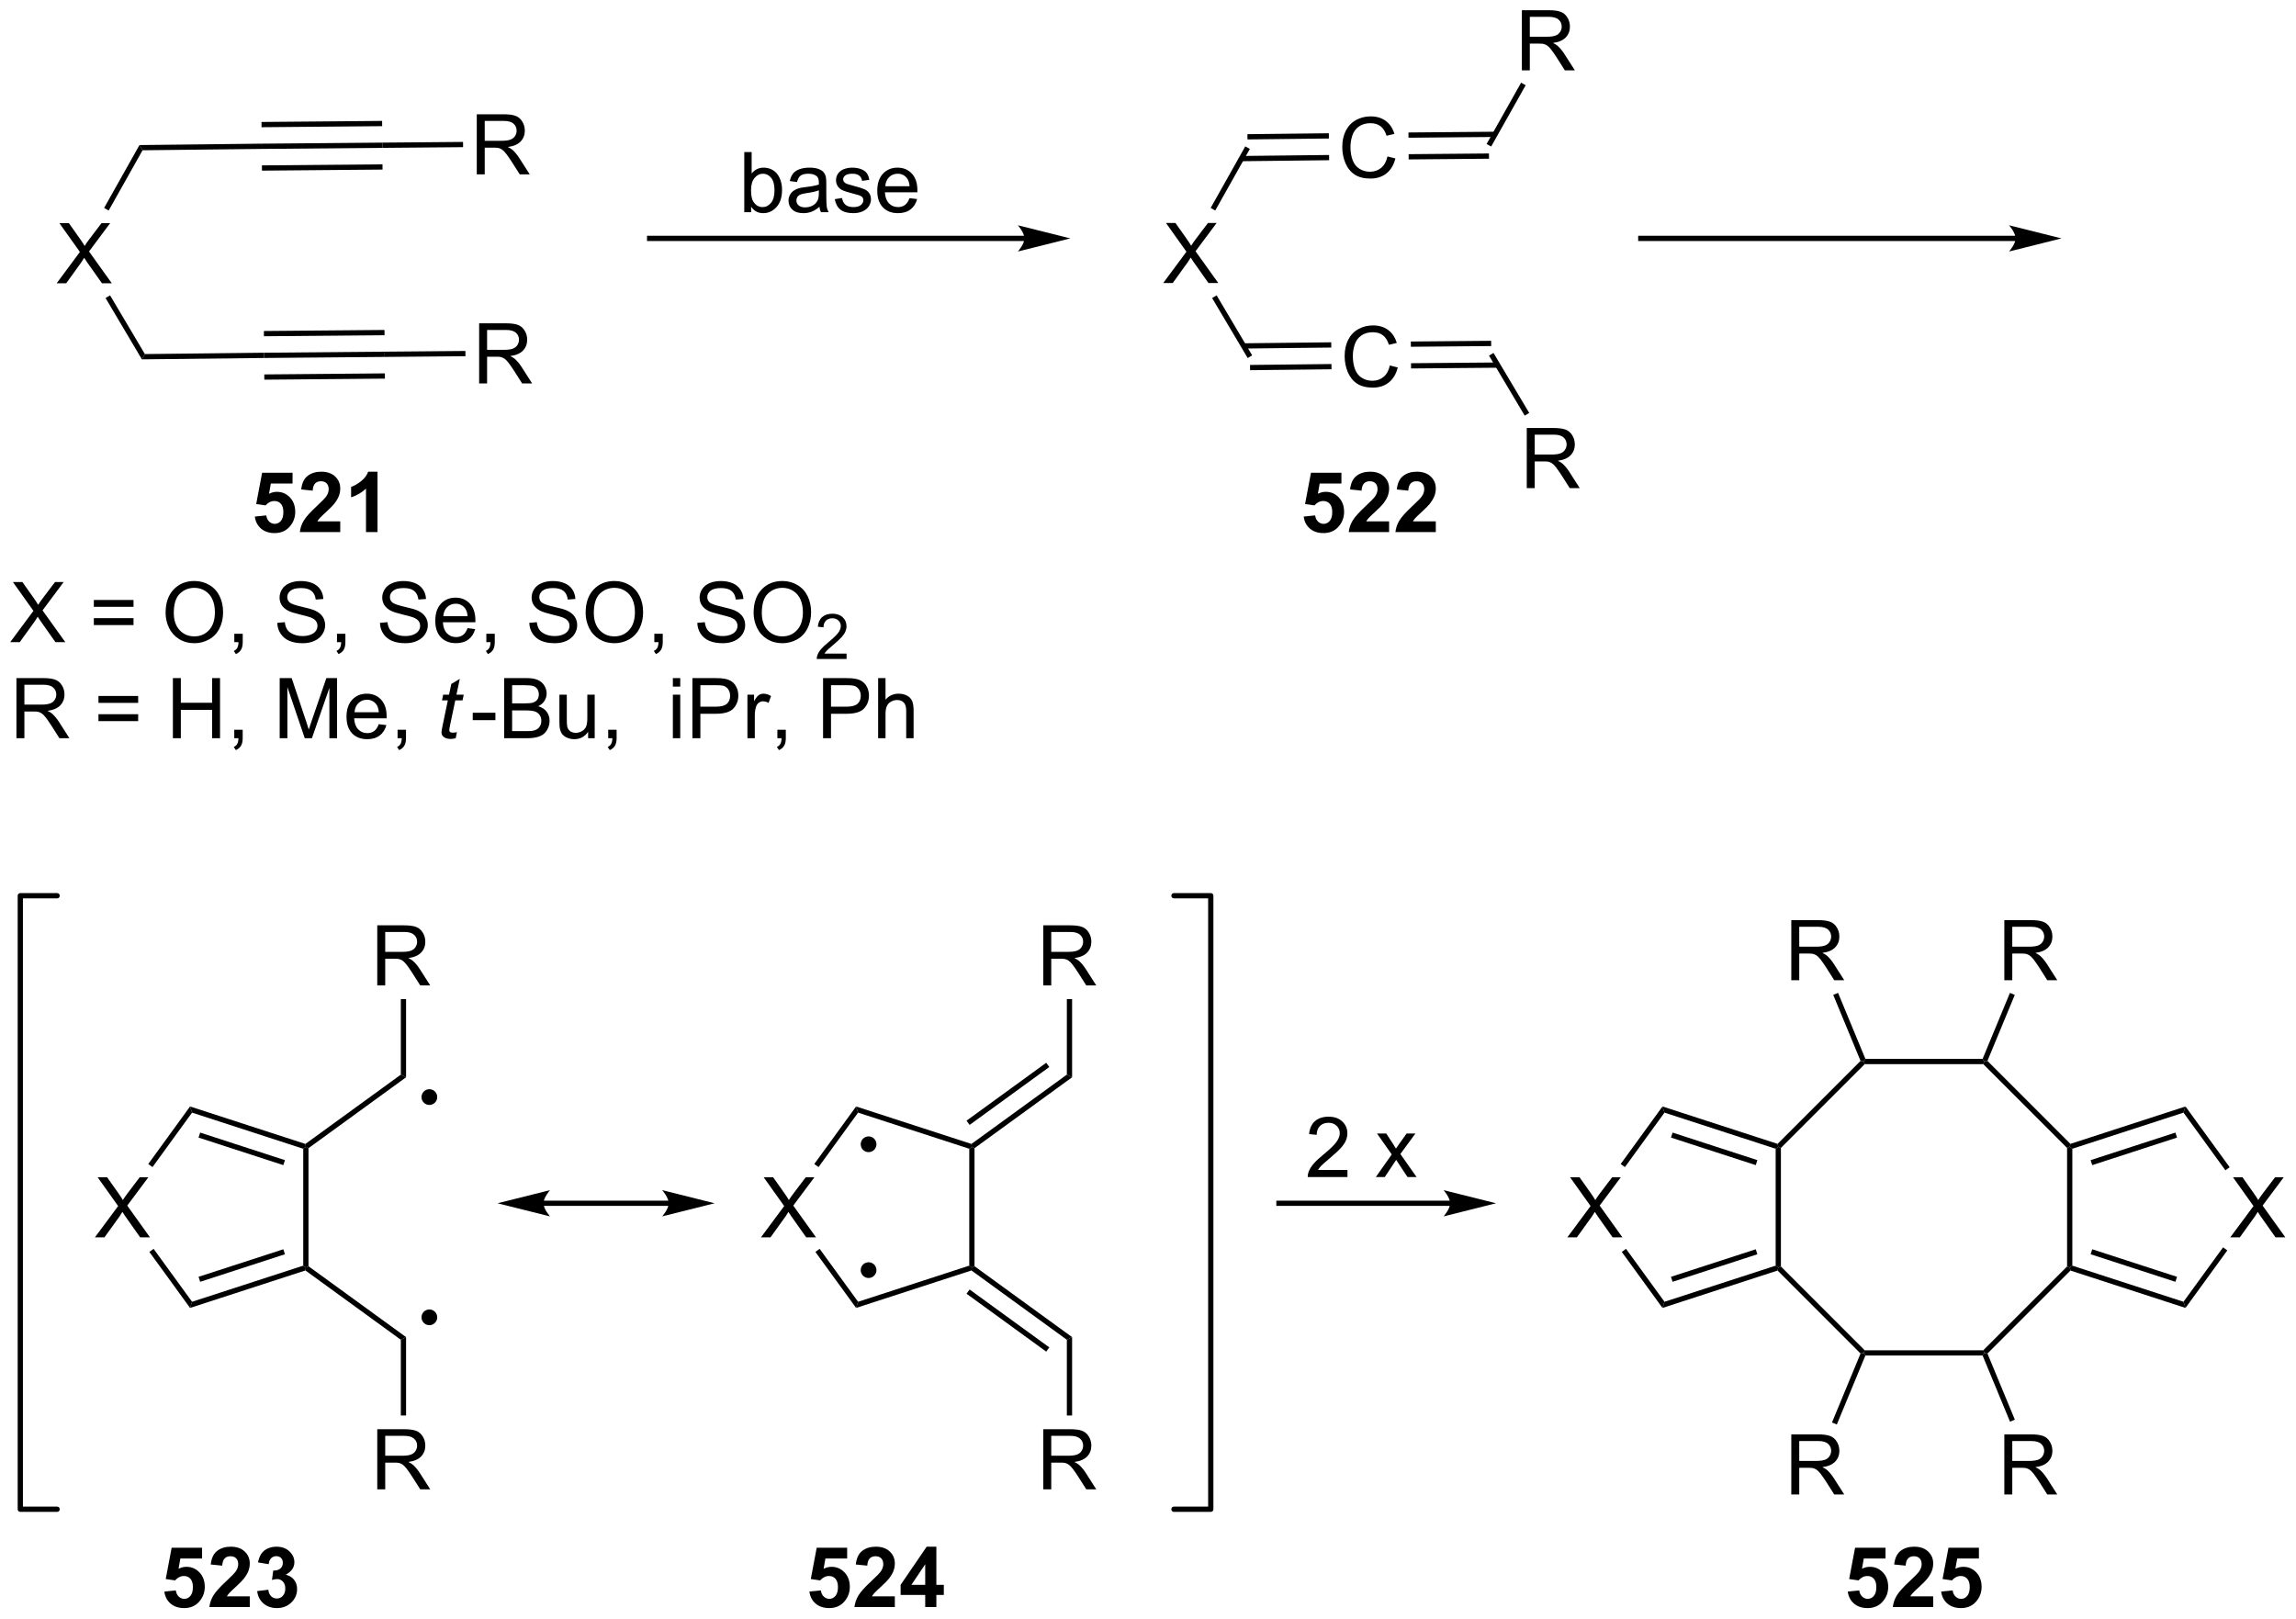 <?xml version="1.0" encoding="UTF-8"?>
<!DOCTYPE svg PUBLIC '-//W3C//DTD SVG 1.0//EN'
          'http://www.w3.org/TR/2001/REC-SVG-20010904/DTD/svg10.dtd'>
<svg stroke-dasharray="none" shape-rendering="auto" xmlns="http://www.w3.org/2000/svg" font-family="'Dialog'" text-rendering="auto" width="600" fill-opacity="1" color-interpolation="auto" color-rendering="auto" preserveAspectRatio="xMidYMid meet" font-size="12px" viewBox="0 0 600 423" fill="black" xmlns:xlink="http://www.w3.org/1999/xlink" stroke="black" image-rendering="auto" stroke-miterlimit="10" stroke-linecap="square" stroke-linejoin="miter" font-style="normal" stroke-width="1" height="423" stroke-dashoffset="0" font-weight="normal" stroke-opacity="1"
><!--Generated by the Batik Graphics2D SVG Generator--><defs id="genericDefs"
  /><g
  ><defs id="defs1"
    ><clipPath clipPathUnits="userSpaceOnUse" id="clipPath1"
      ><path d="M0.683 1.596 L225.636 1.596 L225.636 160.191 L0.683 160.191 L0.683 1.596 Z"
      /></clipPath
      ><clipPath clipPathUnits="userSpaceOnUse" id="clipPath2"
      ><path d="M-1.311 27.276 L-1.311 181.462 L217.387 181.462 L217.387 27.276 Z"
      /></clipPath
    ></defs
    ><g transform="scale(2.667,2.667) translate(-0.683,-1.596) matrix(1.029,0,0,1.029,2.031,-26.461)"
    ><path d="M4.086 54.243 L6.299 51.259 L4.346 48.517 L5.25 48.517 L6.289 49.986 Q6.612 50.441 6.75 50.689 Q6.94 50.376 7.203 50.035 L8.354 48.517 L9.18 48.517 L7.167 51.215 L9.336 54.243 L8.398 54.243 L6.956 52.199 Q6.836 52.025 6.706 51.816 Q6.516 52.129 6.432 52.246 L4.995 54.243 L4.086 54.243 Z" stroke="none" clip-path="url(#clipPath2)"
    /></g
    ><g transform="matrix(2.743,0,0,2.743,3.595,-74.817)"
    ><path d="M8.746 55.671 L9.176 55.416 L12.491 61.01 L12.208 61.514 Z" stroke="none" clip-path="url(#clipPath2)"
    /></g
    ><g transform="matrix(2.743,0,0,2.743,3.595,-74.817)"
    ><path d="M12.208 61.514 L12.491 61.01 L23.847 60.882 L23.851 61.382 Z" stroke="none" clip-path="url(#clipPath2)"
    /></g
    ><g transform="matrix(2.743,0,0,2.743,3.595,-74.817)"
    ><path d="M23.621 40.964 L23.625 41.464 L12.271 41.593 L11.976 41.096 Z" stroke="none" clip-path="url(#clipPath2)"
    /></g
    ><g transform="matrix(2.743,0,0,2.743,3.595,-74.817)"
    ><path d="M11.976 41.096 L12.271 41.593 L9.044 47.332 L8.608 47.087 Z" stroke="none" clip-path="url(#clipPath2)"
    /></g
    ><g transform="matrix(2.743,0,0,2.743,3.595,-74.817)"
    ><path d="M23.625 41.464 L23.621 40.964 L35.112 40.864 L35.116 41.364 ZM23.607 39.396 L35.098 39.296 L35.094 38.796 L23.603 38.896 ZM23.646 43.533 L35.134 43.433 L35.13 42.933 L23.641 43.033 Z" stroke="none" clip-path="url(#clipPath2)"
    /></g
    ><g transform="matrix(2.743,0,0,2.743,3.595,-74.817)"
    ><path d="M23.851 61.382 L23.847 60.882 L35.338 60.782 L35.342 61.282 ZM23.833 59.313 L35.324 59.213 L35.32 58.713 L23.829 58.813 ZM23.872 63.45 L35.36 63.35 L35.356 62.85 L23.867 62.95 Z" stroke="none" clip-path="url(#clipPath2)"
    /></g
    ><g transform="matrix(2.743,0,0,2.743,3.595,-74.817)"
    ><path d="M44.111 43.889 L44.111 38.163 L46.65 38.163 Q47.416 38.163 47.814 38.316 Q48.212 38.47 48.449 38.861 Q48.689 39.251 48.689 39.725 Q48.689 40.335 48.293 40.754 Q47.9 41.171 47.074 41.282 Q47.376 41.428 47.533 41.569 Q47.863 41.874 48.16 42.329 L49.158 43.889 L48.205 43.889 L47.447 42.697 Q47.113 42.181 46.897 41.907 Q46.684 41.634 46.514 41.525 Q46.345 41.415 46.168 41.374 Q46.041 41.345 45.746 41.345 L44.869 41.345 L44.869 43.889 L44.111 43.889 ZM44.869 40.689 L46.496 40.689 Q47.017 40.689 47.309 40.582 Q47.603 40.475 47.754 40.238 Q47.908 40.001 47.908 39.725 Q47.908 39.319 47.611 39.059 Q47.316 38.796 46.681 38.796 L44.869 38.796 L44.869 40.689 Z" stroke="none" clip-path="url(#clipPath2)"
    /></g
    ><g transform="matrix(2.743,0,0,2.743,3.595,-74.817)"
    ><path d="M35.116 41.364 L35.112 40.864 L42.803 40.797 L42.808 41.297 Z" stroke="none" clip-path="url(#clipPath2)"
    /></g
    ><g transform="matrix(2.743,0,0,2.743,3.595,-74.817)"
    ><path d="M44.337 63.807 L44.337 58.08 L46.876 58.08 Q47.641 58.08 48.04 58.234 Q48.438 58.387 48.675 58.778 Q48.915 59.169 48.915 59.642 Q48.915 60.252 48.519 60.671 Q48.126 61.088 47.3 61.2 Q47.602 61.346 47.759 61.486 Q48.089 61.791 48.386 62.247 L49.384 63.807 L48.431 63.807 L47.673 62.614 Q47.339 62.098 47.123 61.825 Q46.91 61.551 46.74 61.442 Q46.571 61.333 46.394 61.291 Q46.266 61.262 45.972 61.262 L45.094 61.262 L45.094 63.807 L44.337 63.807 ZM45.094 60.606 L46.722 60.606 Q47.243 60.606 47.535 60.499 Q47.829 60.392 47.98 60.156 Q48.134 59.919 48.134 59.642 Q48.134 59.236 47.837 58.976 Q47.542 58.713 46.907 58.713 L45.094 58.713 L45.094 60.606 Z" stroke="none" clip-path="url(#clipPath2)"
    /></g
    ><g transform="matrix(2.743,0,0,2.743,3.595,-74.817)"
    ><path d="M35.342 61.282 L35.338 60.782 L43.029 60.715 L43.034 61.215 Z" stroke="none" clip-path="url(#clipPath2)"
    /></g
    ><g transform="matrix(2.743,0,0,2.743,3.595,-74.817)"
    ><path d="M109.507 54.243 L111.72 51.259 L109.767 48.517 L110.671 48.517 L111.71 49.986 Q112.033 50.441 112.171 50.689 Q112.361 50.376 112.624 50.035 L113.775 48.517 L114.6 48.517 L112.587 51.215 L114.757 54.243 L113.819 54.243 L112.376 52.199 Q112.257 52.025 112.126 51.816 Q111.936 52.129 111.853 52.246 L110.415 54.243 L109.507 54.243 Z" stroke="none" clip-path="url(#clipPath2)"
    /></g
    ><g transform="matrix(2.743,0,0,2.743,3.595,-74.817)"
    ><path d="M131.097 62.099 L131.855 62.289 Q131.618 63.224 130.999 63.716 Q130.379 64.206 129.486 64.206 Q128.559 64.206 127.978 63.828 Q127.4 63.45 127.095 62.737 Q126.793 62.021 126.793 61.2 Q126.793 60.304 127.134 59.64 Q127.478 58.974 128.108 58.627 Q128.738 58.281 129.496 58.281 Q130.355 58.281 130.941 58.718 Q131.527 59.156 131.759 59.95 L131.012 60.125 Q130.814 59.5 130.434 59.216 Q130.056 58.929 129.48 58.929 Q128.821 58.929 128.376 59.247 Q127.933 59.562 127.754 60.096 Q127.574 60.63 127.574 61.195 Q127.574 61.927 127.788 62.471 Q128.001 63.015 128.449 63.286 Q128.9 63.554 129.423 63.554 Q130.059 63.554 130.499 63.187 Q130.941 62.82 131.097 62.099 Z" stroke="none" clip-path="url(#clipPath2)"
    /></g
    ><g transform="matrix(2.743,0,0,2.743,3.595,-74.817)"
    ><path d="M130.872 42.181 L131.63 42.371 Q131.393 43.306 130.773 43.799 Q130.153 44.288 129.26 44.288 Q128.333 44.288 127.752 43.911 Q127.174 43.533 126.869 42.819 Q126.567 42.103 126.567 41.283 Q126.567 40.387 126.908 39.723 Q127.252 39.056 127.882 38.71 Q128.512 38.364 129.27 38.364 Q130.13 38.364 130.715 38.801 Q131.301 39.239 131.533 40.033 L130.786 40.207 Q130.588 39.582 130.208 39.299 Q129.83 39.012 129.255 39.012 Q128.596 39.012 128.15 39.33 Q127.708 39.645 127.528 40.179 Q127.348 40.713 127.348 41.278 Q127.348 42.01 127.562 42.554 Q127.775 43.098 128.223 43.369 Q128.674 43.637 129.197 43.637 Q129.833 43.637 130.273 43.27 Q130.715 42.903 130.872 42.181 Z" stroke="none" clip-path="url(#clipPath2)"
    /></g
    ><g transform="matrix(2.743,0,0,2.743,3.595,-74.817)"
    ><path d="M114.166 55.671 L114.597 55.416 L117.985 61.134 L117.555 61.389 Z" stroke="none" clip-path="url(#clipPath2)"
    /></g
    ><g transform="matrix(2.743,0,0,2.743,3.595,-74.817)"
    ><path d="M117.785 62.547 L125.542 62.459 L125.536 61.959 L117.779 62.047 ZM117.164 60.484 L125.518 60.389 L125.513 59.889 L117.158 59.984 Z" stroke="none" clip-path="url(#clipPath2)"
    /></g
    ><g transform="matrix(2.743,0,0,2.743,3.595,-74.817)"
    ><path d="M125.287 39.972 L117.53 40.06 L117.535 40.56 L125.293 40.472 ZM125.31 42.042 L116.956 42.136 L116.961 42.636 L125.316 42.541 Z" stroke="none" clip-path="url(#clipPath2)"
    /></g
    ><g transform="matrix(2.743,0,0,2.743,3.595,-74.817)"
    ><path d="M117.326 41.222 L117.762 41.467 L114.465 47.332 L114.029 47.087 Z" stroke="none" clip-path="url(#clipPath2)"
    /></g
    ><g transform="matrix(2.743,0,0,2.743,3.595,-74.817)"
    ><path d="M132.894 42.465 L140.546 42.398 L140.542 41.898 L132.89 41.965 ZM132.876 40.397 L141.122 40.325 L141.118 39.825 L132.872 39.897 Z" stroke="none" clip-path="url(#clipPath2)"
    /></g
    ><g transform="matrix(2.743,0,0,2.743,3.595,-74.817)"
    ><path d="M133.12 62.382 L141.375 62.31 L141.371 61.81 L133.116 61.882 ZM133.102 60.314 L140.754 60.247 L140.75 59.747 L133.098 59.814 Z" stroke="none" clip-path="url(#clipPath2)"
    /></g
    ><g transform="matrix(2.743,0,0,2.743,3.595,-74.817)"
    ><path d="M96.286 49.739 L60.579 49.739 L60.329 49.739 L60.329 50.239 L60.579 50.239 L96.286 50.239 L96.536 50.239 L96.536 49.739 L96.286 49.739 ZM100.661 49.989 L95.661 48.739 C95.661 48.739 96.286 49.442 96.286 49.989 C96.286 50.536 95.661 51.239 95.661 51.239 Z" stroke="none" clip-path="url(#clipPath2)"
    /></g
    ><g transform="matrix(2.743,0,0,2.743,3.595,-74.817)"
    ><path d="M70.25 47.491 L69.596 47.491 L69.596 41.764 L70.299 41.764 L70.299 43.806 Q70.745 43.249 71.437 43.249 Q71.82 43.249 72.161 43.402 Q72.502 43.556 72.724 43.837 Q72.945 44.116 73.07 44.512 Q73.195 44.905 73.195 45.353 Q73.195 46.421 72.666 47.004 Q72.141 47.585 71.401 47.585 Q70.666 47.585 70.25 46.97 L70.25 47.491 ZM70.242 45.384 Q70.242 46.132 70.445 46.462 Q70.776 47.007 71.344 47.007 Q71.805 47.007 72.141 46.605 Q72.476 46.204 72.476 45.413 Q72.476 44.6 72.153 44.215 Q71.831 43.827 71.375 43.827 Q70.914 43.827 70.578 44.228 Q70.242 44.626 70.242 45.384 ZM76.756 46.978 Q76.366 47.311 76.004 47.449 Q75.644 47.585 75.23 47.585 Q74.546 47.585 74.178 47.251 Q73.811 46.915 73.811 46.397 Q73.811 46.093 73.949 45.84 Q74.09 45.587 74.314 45.436 Q74.538 45.283 74.819 45.204 Q75.027 45.15 75.444 45.1 Q76.296 44.999 76.699 44.858 Q76.702 44.712 76.702 44.673 Q76.702 44.243 76.504 44.069 Q76.233 43.829 75.702 43.829 Q75.207 43.829 74.97 44.004 Q74.733 44.178 74.621 44.618 L73.933 44.525 Q74.027 44.085 74.241 43.814 Q74.457 43.54 74.863 43.395 Q75.269 43.249 75.803 43.249 Q76.335 43.249 76.665 43.374 Q76.999 43.499 77.155 43.689 Q77.311 43.876 77.374 44.165 Q77.41 44.345 77.41 44.814 L77.41 45.751 Q77.41 46.733 77.454 46.993 Q77.499 47.251 77.631 47.491 L76.897 47.491 Q76.788 47.272 76.756 46.978 ZM76.699 45.408 Q76.316 45.564 75.551 45.673 Q75.116 45.736 74.936 45.814 Q74.756 45.892 74.657 46.043 Q74.561 46.194 74.561 46.376 Q74.561 46.658 74.775 46.845 Q74.988 47.033 75.397 47.033 Q75.803 47.033 76.118 46.855 Q76.436 46.678 76.585 46.368 Q76.699 46.132 76.699 45.665 L76.699 45.408 ZM78.219 46.251 L78.914 46.142 Q78.971 46.561 79.24 46.785 Q79.508 47.007 79.987 47.007 Q80.471 47.007 80.706 46.809 Q80.94 46.611 80.94 46.345 Q80.94 46.108 80.734 45.97 Q80.588 45.876 80.016 45.733 Q79.242 45.538 78.943 45.395 Q78.643 45.251 78.49 45.001 Q78.336 44.749 78.336 44.444 Q78.336 44.165 78.461 43.931 Q78.588 43.694 78.807 43.538 Q78.971 43.415 79.255 43.332 Q79.539 43.249 79.862 43.249 Q80.351 43.249 80.719 43.389 Q81.088 43.53 81.263 43.77 Q81.44 44.009 81.508 44.413 L80.82 44.507 Q80.773 44.186 80.547 44.007 Q80.323 43.827 79.914 43.827 Q79.43 43.827 79.221 43.988 Q79.016 44.147 79.016 44.361 Q79.016 44.499 79.101 44.608 Q79.187 44.72 79.37 44.796 Q79.476 44.835 79.992 44.975 Q80.737 45.173 81.031 45.301 Q81.328 45.428 81.495 45.671 Q81.664 45.913 81.664 46.272 Q81.664 46.624 81.458 46.934 Q81.252 47.243 80.865 47.415 Q80.479 47.585 79.992 47.585 Q79.182 47.585 78.758 47.249 Q78.336 46.913 78.219 46.251 ZM85.338 46.155 L86.065 46.243 Q85.893 46.882 85.427 47.233 Q84.963 47.585 84.242 47.585 Q83.331 47.585 82.797 47.025 Q82.266 46.462 82.266 45.452 Q82.266 44.405 82.805 43.827 Q83.344 43.249 84.203 43.249 Q85.034 43.249 85.56 43.816 Q86.088 44.382 86.088 45.408 Q86.088 45.47 86.086 45.595 L82.992 45.595 Q83.031 46.28 83.377 46.645 Q83.726 47.007 84.245 47.007 Q84.633 47.007 84.906 46.803 Q85.18 46.6 85.338 46.155 ZM83.031 45.017 L85.346 45.017 Q85.299 44.493 85.081 44.233 Q84.745 43.827 84.211 43.827 Q83.726 43.827 83.396 44.152 Q83.065 44.475 83.031 45.017 Z" stroke="none" clip-path="url(#clipPath2)"
    /></g
    ><g transform="matrix(2.743,0,0,2.743,3.595,-74.817)"
    ><path d="M143.677 33.975 L143.677 28.248 L146.216 28.248 Q146.981 28.248 147.38 28.402 Q147.778 28.556 148.015 28.947 Q148.255 29.337 148.255 29.811 Q148.255 30.42 147.859 30.84 Q147.466 31.256 146.64 31.368 Q146.942 31.514 147.098 31.655 Q147.429 31.959 147.726 32.415 L148.723 33.975 L147.77 33.975 L147.012 32.782 Q146.679 32.267 146.463 31.993 Q146.249 31.72 146.08 31.61 Q145.911 31.501 145.734 31.459 Q145.606 31.431 145.312 31.431 L144.434 31.431 L144.434 33.975 L143.677 33.975 ZM144.434 30.775 L146.062 30.775 Q146.583 30.775 146.874 30.668 Q147.169 30.561 147.32 30.324 Q147.473 30.087 147.473 29.811 Q147.473 29.405 147.177 29.144 Q146.882 28.881 146.247 28.881 L144.434 28.881 L144.434 30.775 Z" stroke="none" clip-path="url(#clipPath2)"
    /></g
    ><g transform="matrix(2.743,0,0,2.743,3.595,-74.817)"
    ><path d="M140.753 41.237 L140.317 40.992 L143.604 35.153 L144.039 35.398 Z" stroke="none" clip-path="url(#clipPath2)"
    /></g
    ><g transform="matrix(2.743,0,0,2.743,3.595,-74.817)"
    ><path d="M144.143 73.782 L144.143 68.055 L146.682 68.055 Q147.447 68.055 147.846 68.209 Q148.244 68.362 148.481 68.753 Q148.721 69.144 148.721 69.618 Q148.721 70.227 148.325 70.646 Q147.932 71.063 147.106 71.175 Q147.408 71.321 147.565 71.461 Q147.895 71.766 148.192 72.222 L149.19 73.782 L148.236 73.782 L147.478 72.589 Q147.145 72.073 146.929 71.8 Q146.715 71.526 146.546 71.417 Q146.377 71.308 146.2 71.266 Q146.072 71.237 145.778 71.237 L144.9 71.237 L144.9 73.782 L144.143 73.782 ZM144.9 70.581 L146.528 70.581 Q147.049 70.581 147.34 70.474 Q147.635 70.368 147.786 70.131 Q147.94 69.894 147.94 69.618 Q147.94 69.211 147.643 68.951 Q147.348 68.688 146.713 68.688 L144.9 68.688 L144.9 70.581 Z" stroke="none" clip-path="url(#clipPath2)"
    /></g
    ><g transform="matrix(2.743,0,0,2.743,3.595,-74.817)"
    ><path d="M140.546 61.159 L140.976 60.904 L144.377 66.619 L143.947 66.875 Z" stroke="none" clip-path="url(#clipPath2)"
    /></g
    ><g transform="matrix(2.743,0,0,2.743,3.595,-74.817)"
    ><path d="M22.965 76.494 L24.058 76.382 Q24.105 76.752 24.334 76.971 Q24.566 77.187 24.866 77.187 Q25.209 77.187 25.446 76.908 Q25.686 76.627 25.686 76.064 Q25.686 75.538 25.449 75.275 Q25.215 75.01 24.834 75.01 Q24.363 75.01 23.988 75.429 L23.097 75.299 L23.66 72.32 L26.561 72.32 L26.561 73.346 L24.491 73.346 L24.319 74.32 Q24.686 74.135 25.069 74.135 Q25.8 74.135 26.308 74.666 Q26.816 75.197 26.816 76.046 Q26.816 76.752 26.405 77.306 Q25.847 78.067 24.855 78.067 Q24.061 78.067 23.561 77.64 Q23.061 77.213 22.965 76.494 ZM31.104 76.947 L31.104 77.968 L27.257 77.968 Q27.32 77.39 27.632 76.872 Q27.945 76.353 28.867 75.499 Q29.609 74.806 29.776 74.562 Q30.002 74.221 30.002 73.89 Q30.002 73.523 29.804 73.325 Q29.609 73.127 29.26 73.127 Q28.916 73.127 28.713 73.335 Q28.51 73.541 28.479 74.023 L27.385 73.913 Q27.484 73.007 28 72.614 Q28.515 72.218 29.289 72.218 Q30.135 72.218 30.619 72.676 Q31.104 73.132 31.104 73.812 Q31.104 74.197 30.966 74.549 Q30.828 74.898 30.526 75.28 Q30.328 75.533 29.807 76.01 Q29.289 76.486 29.148 76.642 Q29.01 76.799 28.924 76.947 L31.104 76.947 ZM34.655 77.968 L33.558 77.968 L33.558 73.83 Q32.957 74.392 32.139 74.663 L32.139 73.666 Q32.569 73.525 33.071 73.135 Q33.577 72.741 33.764 72.218 L34.655 72.218 L34.655 77.968 Z" stroke="none" clip-path="url(#clipPath2)"
    /></g
    ><g transform="matrix(2.743,0,0,2.743,3.595,-74.817)"
    ><path d="M-0.339 88.46 L1.875 85.476 L-0.078 82.733 L0.826 82.733 L1.865 84.202 Q2.188 84.658 2.325 84.905 Q2.516 84.593 2.779 84.252 L3.93 82.733 L4.755 82.733 L2.742 85.431 L4.912 88.46 L3.974 88.46 L2.531 86.416 Q2.412 86.241 2.281 86.033 Q2.091 86.345 2.008 86.463 L0.57 88.46 L-0.339 88.46 ZM11.41 85.093 L7.629 85.093 L7.629 84.437 L11.41 84.437 L11.41 85.093 ZM11.41 86.83 L7.629 86.83 L7.629 86.174 L11.41 86.174 L11.41 86.83 ZM14.466 85.671 Q14.466 84.244 15.232 83.439 Q15.997 82.632 17.208 82.632 Q18 82.632 18.635 83.012 Q19.273 83.39 19.607 84.067 Q19.943 84.744 19.943 85.603 Q19.943 86.476 19.591 87.163 Q19.24 87.851 18.594 88.205 Q17.951 88.559 17.203 88.559 Q16.396 88.559 15.758 88.168 Q15.122 87.775 14.794 87.101 Q14.466 86.424 14.466 85.671 ZM15.247 85.681 Q15.247 86.718 15.802 87.314 Q16.359 87.908 17.201 87.908 Q18.055 87.908 18.607 87.306 Q19.162 86.705 19.162 85.601 Q19.162 84.9 18.924 84.379 Q18.688 83.858 18.232 83.572 Q17.779 83.283 17.211 83.283 Q16.406 83.283 15.825 83.838 Q15.247 84.39 15.247 85.681 ZM21.012 88.46 L21.012 87.658 L21.814 87.658 L21.814 88.46 Q21.814 88.903 21.658 89.174 Q21.501 89.444 21.16 89.593 L20.965 89.293 Q21.189 89.194 21.293 89.004 Q21.4 88.817 21.41 88.46 L21.012 88.46 ZM25.105 86.619 L25.822 86.556 Q25.871 86.986 26.056 87.262 Q26.244 87.538 26.634 87.707 Q27.025 87.877 27.512 87.877 Q27.947 87.877 28.277 87.749 Q28.611 87.619 28.772 87.395 Q28.934 87.171 28.934 86.905 Q28.934 86.635 28.777 86.434 Q28.621 86.233 28.262 86.095 Q28.033 86.007 27.244 85.817 Q26.454 85.627 26.137 85.46 Q25.728 85.244 25.525 84.926 Q25.324 84.608 25.324 84.213 Q25.324 83.78 25.569 83.403 Q25.816 83.025 26.288 82.83 Q26.762 82.635 27.34 82.635 Q27.978 82.635 28.462 82.84 Q28.949 83.046 29.21 83.444 Q29.473 83.843 29.494 84.345 L28.767 84.4 Q28.707 83.858 28.369 83.582 Q28.033 83.304 27.371 83.304 Q26.684 83.304 26.369 83.556 Q26.056 83.806 26.056 84.163 Q26.056 84.47 26.277 84.671 Q26.496 84.869 27.421 85.08 Q28.345 85.288 28.689 85.444 Q29.189 85.674 29.426 86.028 Q29.665 86.382 29.665 86.843 Q29.665 87.299 29.402 87.705 Q29.142 88.108 28.65 88.335 Q28.16 88.559 27.548 88.559 Q26.77 88.559 26.244 88.332 Q25.72 88.103 25.421 87.65 Q25.121 87.194 25.105 86.619 ZM30.793 88.46 L30.793 87.658 L31.595 87.658 L31.595 88.46 Q31.595 88.903 31.439 89.174 Q31.283 89.444 30.941 89.593 L30.746 89.293 Q30.97 89.194 31.074 89.004 Q31.181 88.817 31.191 88.46 L30.793 88.46 ZM34.887 86.619 L35.603 86.556 Q35.652 86.986 35.837 87.262 Q36.025 87.538 36.415 87.707 Q36.806 87.877 37.293 87.877 Q37.728 87.877 38.059 87.749 Q38.392 87.619 38.553 87.395 Q38.715 87.171 38.715 86.905 Q38.715 86.635 38.559 86.434 Q38.402 86.233 38.043 86.095 Q37.814 86.007 37.025 85.817 Q36.236 85.627 35.918 85.46 Q35.509 85.244 35.306 84.926 Q35.105 84.608 35.105 84.213 Q35.105 83.78 35.35 83.403 Q35.598 83.025 36.069 82.83 Q36.543 82.635 37.121 82.635 Q37.759 82.635 38.243 82.84 Q38.73 83.046 38.991 83.444 Q39.254 83.843 39.275 84.345 L38.548 84.4 Q38.488 83.858 38.15 83.582 Q37.814 83.304 37.152 83.304 Q36.465 83.304 36.15 83.556 Q35.837 83.806 35.837 84.163 Q35.837 84.47 36.059 84.671 Q36.277 84.869 37.202 85.08 Q38.126 85.288 38.47 85.444 Q38.97 85.674 39.207 86.028 Q39.447 86.382 39.447 86.843 Q39.447 87.299 39.184 87.705 Q38.923 88.108 38.431 88.335 Q37.941 88.559 37.329 88.559 Q36.551 88.559 36.025 88.332 Q35.501 88.103 35.202 87.65 Q34.902 87.194 34.887 86.619 ZM43.23 87.124 L43.957 87.213 Q43.785 87.851 43.319 88.202 Q42.855 88.554 42.134 88.554 Q41.223 88.554 40.689 87.994 Q40.158 87.431 40.158 86.421 Q40.158 85.374 40.697 84.796 Q41.236 84.218 42.095 84.218 Q42.926 84.218 43.452 84.785 Q43.98 85.351 43.98 86.377 Q43.98 86.439 43.978 86.564 L40.884 86.564 Q40.923 87.249 41.27 87.614 Q41.618 87.976 42.137 87.976 Q42.525 87.976 42.798 87.772 Q43.072 87.569 43.23 87.124 ZM40.923 85.986 L43.238 85.986 Q43.191 85.463 42.973 85.202 Q42.637 84.796 42.103 84.796 Q41.618 84.796 41.288 85.121 Q40.957 85.444 40.923 85.986 ZM45.023 88.46 L45.023 87.658 L45.825 87.658 L45.825 88.46 Q45.825 88.903 45.669 89.174 Q45.513 89.444 45.172 89.593 L44.977 89.293 Q45.2 89.194 45.305 89.004 Q45.411 88.817 45.422 88.46 L45.023 88.46 ZM49.117 86.619 L49.833 86.556 Q49.883 86.986 50.068 87.262 Q50.255 87.538 50.646 87.707 Q51.036 87.877 51.523 87.877 Q51.958 87.877 52.289 87.749 Q52.622 87.619 52.784 87.395 Q52.945 87.171 52.945 86.905 Q52.945 86.635 52.789 86.434 Q52.633 86.233 52.273 86.095 Q52.044 86.007 51.255 85.817 Q50.466 85.627 50.148 85.46 Q49.74 85.244 49.536 84.926 Q49.336 84.608 49.336 84.213 Q49.336 83.78 49.581 83.403 Q49.828 83.025 50.3 82.83 Q50.773 82.635 51.352 82.635 Q51.99 82.635 52.474 82.84 Q52.961 83.046 53.221 83.444 Q53.484 83.843 53.505 84.345 L52.779 84.4 Q52.719 83.858 52.38 83.582 Q52.044 83.304 51.383 83.304 Q50.695 83.304 50.38 83.556 Q50.068 83.806 50.068 84.163 Q50.068 84.47 50.289 84.671 Q50.508 84.869 51.432 85.08 Q52.357 85.288 52.7 85.444 Q53.2 85.674 53.438 86.028 Q53.677 86.382 53.677 86.843 Q53.677 87.299 53.414 87.705 Q53.154 88.108 52.661 88.335 Q52.172 88.559 51.56 88.559 Q50.781 88.559 50.255 88.332 Q49.732 88.103 49.432 87.65 Q49.133 87.194 49.117 86.619 ZM54.482 85.671 Q54.482 84.244 55.247 83.439 Q56.013 82.632 57.224 82.632 Q58.016 82.632 58.651 83.012 Q59.289 83.39 59.622 84.067 Q59.958 84.744 59.958 85.603 Q59.958 86.476 59.607 87.163 Q59.255 87.851 58.609 88.205 Q57.966 88.559 57.219 88.559 Q56.411 88.559 55.773 88.168 Q55.138 87.775 54.81 87.101 Q54.482 86.424 54.482 85.671 ZM55.263 85.681 Q55.263 86.718 55.818 87.314 Q56.375 87.908 57.216 87.908 Q58.07 87.908 58.622 87.306 Q59.177 86.705 59.177 85.601 Q59.177 84.9 58.94 84.379 Q58.703 83.858 58.247 83.572 Q57.794 83.283 57.227 83.283 Q56.422 83.283 55.841 83.838 Q55.263 84.39 55.263 85.681 ZM61.027 88.46 L61.027 87.658 L61.829 87.658 L61.829 88.46 Q61.829 88.903 61.673 89.174 Q61.517 89.444 61.176 89.593 L60.98 89.293 Q61.204 89.194 61.309 89.004 Q61.415 88.817 61.426 88.46 L61.027 88.46 ZM65.121 86.619 L65.837 86.556 Q65.887 86.986 66.072 87.262 Q66.259 87.538 66.65 87.707 Q67.04 87.877 67.527 87.877 Q67.962 87.877 68.293 87.749 Q68.626 87.619 68.788 87.395 Q68.949 87.171 68.949 86.905 Q68.949 86.635 68.793 86.434 Q68.637 86.233 68.277 86.095 Q68.048 86.007 67.259 85.817 Q66.47 85.627 66.152 85.46 Q65.743 85.244 65.54 84.926 Q65.34 84.608 65.34 84.213 Q65.34 83.78 65.585 83.403 Q65.832 83.025 66.303 82.83 Q66.777 82.635 67.356 82.635 Q67.993 82.635 68.478 82.84 Q68.965 83.046 69.225 83.444 Q69.488 83.843 69.509 84.345 L68.783 84.4 Q68.723 83.858 68.384 83.582 Q68.048 83.304 67.387 83.304 Q66.699 83.304 66.384 83.556 Q66.072 83.806 66.072 84.163 Q66.072 84.47 66.293 84.671 Q66.512 84.869 67.436 85.08 Q68.361 85.288 68.704 85.444 Q69.204 85.674 69.441 86.028 Q69.681 86.382 69.681 86.843 Q69.681 87.299 69.418 87.705 Q69.158 88.108 68.665 88.335 Q68.176 88.559 67.564 88.559 Q66.785 88.559 66.259 88.332 Q65.736 88.103 65.436 87.65 Q65.137 87.194 65.121 86.619 ZM70.486 85.671 Q70.486 84.244 71.251 83.439 Q72.017 82.632 73.228 82.632 Q74.019 82.632 74.655 83.012 Q75.293 83.39 75.626 84.067 Q75.962 84.744 75.962 85.603 Q75.962 86.476 75.611 87.163 Q75.259 87.851 74.613 88.205 Q73.97 88.559 73.223 88.559 Q72.415 88.559 71.777 88.168 Q71.142 87.775 70.814 87.101 Q70.486 86.424 70.486 85.671 ZM71.267 85.681 Q71.267 86.718 71.822 87.314 Q72.379 87.908 73.22 87.908 Q74.074 87.908 74.626 87.306 Q75.181 86.705 75.181 85.601 Q75.181 84.9 74.944 84.379 Q74.707 83.858 74.251 83.572 Q73.798 83.283 73.231 83.283 Q72.426 83.283 71.845 83.838 Q71.267 84.39 71.267 85.681 Z" stroke="none" clip-path="url(#clipPath2)"
    /></g
    ><g transform="matrix(2.743,0,0,2.743,3.595,-74.817)"
    ><path d="M79.342 89.552 L79.342 90.06 L76.502 90.06 Q76.496 89.869 76.564 89.693 Q76.672 89.404 76.91 89.123 Q77.15 88.841 77.602 88.472 Q78.301 87.898 78.547 87.562 Q78.793 87.226 78.793 86.927 Q78.793 86.615 78.568 86.4 Q78.346 86.183 77.984 86.183 Q77.603 86.183 77.375 86.412 Q77.147 86.64 77.144 87.044 L76.602 86.99 Q76.658 86.382 77.022 86.066 Q77.385 85.748 77.996 85.748 Q78.615 85.748 78.975 86.091 Q79.336 86.433 79.336 86.939 Q79.336 87.197 79.231 87.447 Q79.125 87.695 78.879 87.97 Q78.635 88.246 78.066 88.726 Q77.592 89.124 77.457 89.267 Q77.322 89.41 77.234 89.552 L79.342 89.552 Z" stroke="none" clip-path="url(#clipPath2)"
    /></g
    ><g transform="matrix(2.743,0,0,2.743,3.595,-74.817)"
    ><path d="M0.255 97.61 L0.255 91.883 L2.794 91.883 Q3.56 91.883 3.958 92.037 Q4.357 92.191 4.594 92.581 Q4.833 92.972 4.833 93.446 Q4.833 94.055 4.438 94.475 Q4.044 94.891 3.219 95.003 Q3.521 95.149 3.677 95.29 Q4.008 95.594 4.305 96.05 L5.302 97.61 L4.349 97.61 L3.591 96.417 Q3.258 95.902 3.042 95.628 Q2.828 95.355 2.659 95.245 Q2.49 95.136 2.312 95.094 Q2.185 95.066 1.891 95.066 L1.013 95.066 L1.013 97.61 L0.255 97.61 ZM1.013 94.409 L2.641 94.409 Q3.162 94.409 3.453 94.303 Q3.747 94.196 3.898 93.959 Q4.052 93.722 4.052 93.446 Q4.052 93.04 3.755 92.779 Q3.461 92.516 2.825 92.516 L1.013 92.516 L1.013 94.409 ZM11.852 94.243 L8.07 94.243 L8.07 93.587 L11.852 93.587 L11.852 94.243 ZM11.852 95.98 L8.07 95.98 L8.07 95.323 L11.852 95.323 L11.852 95.98 ZM15.16 97.61 L15.16 91.883 L15.918 91.883 L15.918 94.235 L18.895 94.235 L18.895 91.883 L19.652 91.883 L19.652 97.61 L18.895 97.61 L18.895 94.909 L15.918 94.909 L15.918 97.61 L15.16 97.61 ZM21.008 97.61 L21.008 96.808 L21.81 96.808 L21.81 97.61 Q21.81 98.053 21.654 98.323 Q21.497 98.594 21.156 98.743 L20.961 98.443 Q21.185 98.344 21.289 98.154 Q21.396 97.967 21.406 97.61 L21.008 97.61 ZM25.336 97.61 L25.336 91.883 L26.477 91.883 L27.833 95.938 Q28.021 96.503 28.107 96.784 Q28.203 96.472 28.412 95.868 L29.781 91.883 L30.802 91.883 L30.802 97.61 L30.07 97.61 L30.07 92.816 L28.406 97.61 L27.724 97.61 L26.068 92.735 L26.068 97.61 L25.336 97.61 ZM34.773 96.274 L35.5 96.363 Q35.328 97.001 34.862 97.352 Q34.398 97.704 33.677 97.704 Q32.766 97.704 32.232 97.144 Q31.701 96.581 31.701 95.571 Q31.701 94.524 32.24 93.946 Q32.779 93.368 33.638 93.368 Q34.469 93.368 34.995 93.936 Q35.523 94.501 35.523 95.527 Q35.523 95.589 35.521 95.714 L32.427 95.714 Q32.466 96.399 32.812 96.764 Q33.161 97.126 33.68 97.126 Q34.068 97.126 34.341 96.922 Q34.615 96.719 34.773 96.274 ZM32.466 95.136 L34.781 95.136 Q34.734 94.613 34.516 94.352 Q34.18 93.946 33.646 93.946 Q33.161 93.946 32.831 94.272 Q32.5 94.594 32.466 95.136 ZM36.566 97.61 L36.566 96.808 L37.368 96.808 L37.368 97.61 Q37.368 98.053 37.212 98.323 Q37.056 98.594 36.715 98.743 L36.52 98.443 Q36.743 98.344 36.848 98.154 Q36.954 97.967 36.965 97.61 L36.566 97.61 Z" stroke="none" clip-path="url(#clipPath2)"
    /></g
    ><g transform="matrix(2.743,0,0,2.743,3.595,-74.817)"
    ><path d="M42.22 97.034 L42.103 97.615 Q41.848 97.68 41.611 97.68 Q41.189 97.68 40.939 97.472 Q40.751 97.316 40.751 97.047 Q40.751 96.909 40.853 96.417 L41.355 94.008 L40.798 94.008 L40.91 93.462 L41.47 93.462 L41.684 92.441 L42.493 91.954 L42.176 93.462 L42.871 93.462 L42.754 94.008 L42.064 94.008 L41.582 96.3 Q41.493 96.738 41.493 96.823 Q41.493 96.948 41.564 97.016 Q41.637 97.081 41.801 97.081 Q42.035 97.081 42.22 97.034 Z" stroke="none" clip-path="url(#clipPath2)"
    /></g
    ><g transform="matrix(2.743,0,0,2.743,3.595,-74.817)"
    ><path d="M43.727 95.891 L43.727 95.183 L45.886 95.183 L45.886 95.891 L43.727 95.891 ZM46.721 97.61 L46.721 91.883 L48.87 91.883 Q49.526 91.883 49.922 92.058 Q50.32 92.23 50.544 92.592 Q50.768 92.954 50.768 93.347 Q50.768 93.714 50.568 94.04 Q50.37 94.363 49.969 94.563 Q50.487 94.714 50.766 95.081 Q51.047 95.448 51.047 95.948 Q51.047 96.352 50.875 96.698 Q50.706 97.042 50.456 97.23 Q50.206 97.417 49.828 97.514 Q49.453 97.61 48.906 97.61 L46.721 97.61 ZM47.479 94.29 L48.719 94.29 Q49.221 94.29 49.44 94.222 Q49.729 94.136 49.875 93.938 Q50.023 93.738 50.023 93.438 Q50.023 93.152 49.886 92.936 Q49.75 92.719 49.495 92.639 Q49.242 92.558 48.625 92.558 L47.479 92.558 L47.479 94.29 ZM47.479 96.933 L48.906 96.933 Q49.273 96.933 49.422 96.907 Q49.682 96.86 49.857 96.751 Q50.034 96.641 50.146 96.433 Q50.261 96.222 50.261 95.948 Q50.261 95.628 50.096 95.394 Q49.932 95.157 49.641 95.061 Q49.352 94.964 48.805 94.964 L47.479 94.964 L47.479 96.933 ZM54.719 97.61 L54.719 97.001 Q54.234 97.704 53.401 97.704 Q53.034 97.704 52.716 97.563 Q52.398 97.422 52.242 97.209 Q52.089 96.995 52.026 96.688 Q51.984 96.48 51.984 96.032 L51.984 93.462 L52.688 93.462 L52.688 95.761 Q52.688 96.313 52.729 96.503 Q52.797 96.782 53.011 96.941 Q53.227 97.097 53.542 97.097 Q53.859 97.097 54.136 96.936 Q54.414 96.774 54.529 96.495 Q54.643 96.214 54.643 95.683 L54.643 93.462 L55.346 93.462 L55.346 97.61 L54.719 97.61 ZM56.632 97.61 L56.632 96.808 L57.434 96.808 L57.434 97.61 Q57.434 98.053 57.277 98.323 Q57.121 98.594 56.78 98.743 L56.585 98.443 Q56.809 98.344 56.913 98.154 Q57.02 97.967 57.03 97.61 L56.632 97.61 Z" stroke="none" clip-path="url(#clipPath2)"
    /></g
    ><g transform="matrix(2.743,0,0,2.743,3.595,-74.817)"
    ><path d="M62.793 92.691 L62.793 91.883 L63.496 91.883 L63.496 92.691 L62.793 92.691 ZM62.793 97.61 L62.793 93.462 L63.496 93.462 L63.496 97.61 L62.793 97.61 ZM64.656 97.61 L64.656 91.883 L66.818 91.883 Q67.388 91.883 67.688 91.938 Q68.109 92.008 68.393 92.206 Q68.68 92.402 68.854 92.758 Q69.029 93.113 69.029 93.54 Q69.029 94.269 68.562 94.777 Q68.099 95.282 66.883 95.282 L65.414 95.282 L65.414 97.61 L64.656 97.61 ZM65.414 94.605 L66.896 94.605 Q67.63 94.605 67.938 94.331 Q68.247 94.058 68.247 93.563 Q68.247 93.204 68.065 92.948 Q67.883 92.691 67.586 92.61 Q67.396 92.558 66.88 92.558 L65.414 92.558 L65.414 94.605 ZM69.896 97.61 L69.896 93.462 L70.529 93.462 L70.529 94.089 Q70.771 93.649 70.974 93.508 Q71.18 93.368 71.427 93.368 Q71.781 93.368 72.148 93.594 L71.906 94.245 Q71.648 94.094 71.391 94.094 Q71.161 94.094 70.977 94.232 Q70.794 94.37 70.716 94.618 Q70.599 94.993 70.599 95.438 L70.599 97.61 L69.896 97.61 ZM72.75 97.61 L72.75 96.808 L73.552 96.808 L73.552 97.61 Q73.552 98.053 73.396 98.323 Q73.24 98.594 72.898 98.743 L72.703 98.443 Q72.927 98.344 73.031 98.154 Q73.138 97.967 73.148 97.61 L72.75 97.61 ZM77.102 97.61 L77.102 91.883 L79.263 91.883 Q79.833 91.883 80.133 91.938 Q80.555 92.008 80.838 92.206 Q81.125 92.402 81.299 92.758 Q81.474 93.113 81.474 93.54 Q81.474 94.269 81.008 94.777 Q80.544 95.282 79.328 95.282 L77.859 95.282 L77.859 97.61 L77.102 97.61 ZM77.859 94.605 L79.341 94.605 Q80.076 94.605 80.383 94.331 Q80.693 94.058 80.693 93.563 Q80.693 93.204 80.51 92.948 Q80.328 92.691 80.031 92.61 Q79.841 92.558 79.326 92.558 L77.859 92.558 L77.859 94.605 ZM82.349 97.61 L82.349 91.883 L83.052 91.883 L83.052 93.938 Q83.544 93.368 84.294 93.368 Q84.755 93.368 85.094 93.55 Q85.435 93.73 85.581 94.05 Q85.727 94.37 85.727 94.98 L85.727 97.61 L85.023 97.61 L85.023 94.98 Q85.023 94.454 84.794 94.214 Q84.568 93.972 84.148 93.972 Q83.836 93.972 83.56 94.136 Q83.286 94.297 83.169 94.576 Q83.052 94.852 83.052 95.339 L83.052 97.61 L82.349 97.61 Z" stroke="none" clip-path="url(#clipPath2)"
    /></g
    ><g transform="matrix(2.743,0,0,2.743,3.595,-74.817)"
    ><path d="M122.889 76.494 L123.983 76.382 Q124.03 76.752 124.259 76.971 Q124.491 77.187 124.79 77.187 Q125.134 77.187 125.371 76.908 Q125.611 76.627 125.611 76.064 Q125.611 75.538 125.374 75.275 Q125.139 75.01 124.759 75.01 Q124.288 75.01 123.913 75.429 L123.022 75.299 L123.585 72.32 L126.486 72.32 L126.486 73.346 L124.415 73.346 L124.243 74.32 Q124.611 74.135 124.993 74.135 Q125.725 74.135 126.233 74.666 Q126.741 75.197 126.741 76.046 Q126.741 76.752 126.329 77.306 Q125.772 78.067 124.78 78.067 Q123.986 78.067 123.486 77.64 Q122.986 77.213 122.889 76.494 ZM131.029 76.947 L131.029 77.968 L127.182 77.968 Q127.245 77.39 127.557 76.872 Q127.87 76.353 128.792 75.499 Q129.534 74.806 129.701 74.562 Q129.927 74.221 129.927 73.89 Q129.927 73.523 129.729 73.325 Q129.534 73.127 129.185 73.127 Q128.841 73.127 128.638 73.335 Q128.435 73.541 128.404 74.023 L127.31 73.913 Q127.409 73.007 127.924 72.614 Q128.44 72.218 129.214 72.218 Q130.06 72.218 130.544 72.676 Q131.029 73.132 131.029 73.812 Q131.029 74.197 130.891 74.549 Q130.752 74.898 130.451 75.28 Q130.252 75.533 129.732 76.01 Q129.214 76.486 129.073 76.642 Q128.935 76.799 128.849 76.947 L131.029 76.947 ZM135.478 76.947 L135.478 77.968 L131.631 77.968 Q131.694 77.39 132.006 76.872 Q132.319 76.353 133.241 75.499 Q133.983 74.806 134.15 74.562 Q134.376 74.221 134.376 73.89 Q134.376 73.523 134.178 73.325 Q133.983 73.127 133.634 73.127 Q133.29 73.127 133.087 73.335 Q132.884 73.541 132.853 74.023 L131.759 73.913 Q131.858 73.007 132.374 72.614 Q132.889 72.218 133.663 72.218 Q134.509 72.218 134.993 72.676 Q135.478 73.132 135.478 73.812 Q135.478 74.197 135.34 74.549 Q135.202 74.898 134.9 75.28 Q134.702 75.533 134.181 76.01 Q133.663 76.486 133.522 76.642 Q133.384 76.799 133.298 76.947 L135.478 76.947 Z" stroke="none" clip-path="url(#clipPath2)"
    /></g
    ><g transform="matrix(2.743,0,0,2.743,3.595,-74.817)"
    ><path d="M190.715 49.739 L155.008 49.739 L154.758 49.739 L154.758 50.239 L155.008 50.239 L190.715 50.239 L190.965 50.239 L190.965 49.739 L190.715 49.739 ZM195.09 49.989 L190.09 48.739 C190.09 48.739 190.715 49.442 190.715 49.989 C190.715 50.536 190.09 51.239 190.09 51.239 Z" stroke="none" clip-path="url(#clipPath2)"
    /></g
    ><g transform="matrix(2.743,0,0,2.743,3.595,-74.817)"
    ><path d="M7.731 145.169 L9.945 142.185 L7.992 139.443 L8.895 139.443 L9.934 140.912 Q10.257 141.367 10.395 141.615 Q10.585 141.302 10.848 140.961 L11.999 139.443 L12.825 139.443 L10.812 142.141 L12.981 145.169 L12.044 145.169 L10.601 143.125 Q10.481 142.951 10.351 142.742 Q10.161 143.055 10.078 143.172 L8.64 145.169 L7.731 145.169 Z" stroke="none" clip-path="url(#clipPath2)"
    /></g
    ><g transform="matrix(2.743,0,0,2.743,3.595,-74.817)"
    ><path d="M27.579 136.726 L27.829 136.544 L28.079 136.672 L28.079 147.917 L27.829 148.044 L27.579 147.863 Z" stroke="none" clip-path="url(#clipPath2)"
    /></g
    ><g transform="matrix(2.743,0,0,2.743,3.595,-74.817)"
    ><path d="M27.579 147.863 L27.829 148.044 L27.785 148.322 L16.796 151.892 L16.987 151.304 ZM25.682 146.303 L17.605 148.927 L17.76 149.403 L25.836 146.778 Z" stroke="none" clip-path="url(#clipPath2)"
    /></g
    ><g transform="matrix(2.743,0,0,2.743,3.595,-74.817)"
    ><path d="M16.987 151.304 L16.796 151.892 L12.919 146.555 L13.323 146.261 Z" stroke="none" clip-path="url(#clipPath2)"
    /></g
    ><g transform="matrix(2.743,0,0,2.743,3.595,-74.817)"
    ><path d="M13.218 138.473 L12.813 138.179 L16.796 132.697 L16.987 133.285 Z" stroke="none" clip-path="url(#clipPath2)"
    /></g
    ><g transform="matrix(2.743,0,0,2.743,3.595,-74.817)"
    ><path d="M16.987 133.285 L16.796 132.697 L27.785 136.267 L27.829 136.544 L27.579 136.726 ZM17.605 135.662 L25.682 138.286 L25.836 137.811 L17.76 135.186 Z" stroke="none" clip-path="url(#clipPath2)"
    /></g
    ><g transform="matrix(2.743,0,0,2.743,3.595,-74.817)"
    ><path d="M27.785 148.322 L27.829 148.044 L28.079 147.917 L37.376 154.672 L36.876 154.926 Z" stroke="none" clip-path="url(#clipPath2)"
    /></g
    ><g transform="matrix(2.743,0,0,2.743,3.595,-74.817)"
    ><path d="M28.079 136.672 L27.829 136.544 L27.785 136.267 L36.876 129.663 L37.376 129.917 Z" stroke="none" clip-path="url(#clipPath2)"
    /></g
    ><g transform="matrix(2.743,0,0,2.743,3.595,-74.817)"
    ><path d="M14.346 178.917 L15.44 178.805 Q15.487 179.175 15.716 179.393 Q15.947 179.61 16.247 179.61 Q16.591 179.61 16.828 179.331 Q17.067 179.05 17.067 178.487 Q17.067 177.961 16.83 177.698 Q16.596 177.433 16.216 177.433 Q15.744 177.433 15.369 177.852 L14.479 177.722 L15.041 174.743 L17.942 174.743 L17.942 175.768 L15.872 175.768 L15.7 176.743 Q16.067 176.558 16.45 176.558 Q17.182 176.558 17.69 177.089 Q18.198 177.62 18.198 178.469 Q18.198 179.175 17.786 179.729 Q17.229 180.49 16.237 180.49 Q15.442 180.49 14.942 180.063 Q14.442 179.636 14.346 178.917 ZM22.485 179.37 L22.485 180.391 L18.639 180.391 Q18.701 179.813 19.014 179.294 Q19.326 178.776 20.248 177.922 Q20.991 177.229 21.157 176.985 Q21.384 176.643 21.384 176.313 Q21.384 175.946 21.186 175.748 Q20.991 175.55 20.642 175.55 Q20.298 175.55 20.095 175.758 Q19.892 175.964 19.86 176.446 L18.767 176.336 Q18.866 175.43 19.381 175.037 Q19.897 174.641 20.67 174.641 Q21.517 174.641 22.001 175.099 Q22.485 175.555 22.485 176.235 Q22.485 176.62 22.347 176.972 Q22.209 177.321 21.907 177.703 Q21.709 177.956 21.188 178.433 Q20.67 178.909 20.53 179.065 Q20.392 179.222 20.306 179.37 L22.485 179.37 ZM23.19 178.87 L24.252 178.743 Q24.302 179.149 24.523 179.365 Q24.747 179.578 25.065 179.578 Q25.403 179.578 25.635 179.321 Q25.869 179.063 25.869 178.625 Q25.869 178.211 25.645 177.969 Q25.424 177.727 25.104 177.727 Q24.893 177.727 24.599 177.808 L24.721 176.914 Q25.166 176.925 25.401 176.722 Q25.635 176.516 25.635 176.175 Q25.635 175.886 25.463 175.714 Q25.291 175.542 25.005 175.542 Q24.724 175.542 24.523 175.737 Q24.325 175.933 24.284 176.308 L23.27 176.136 Q23.377 175.618 23.588 175.308 Q23.802 174.995 24.182 174.818 Q24.565 174.641 25.036 174.641 Q25.846 174.641 26.333 175.156 Q26.737 175.578 26.737 176.11 Q26.737 176.862 25.911 177.313 Q26.403 177.417 26.698 177.784 Q26.994 178.151 26.994 178.672 Q26.994 179.425 26.442 179.959 Q25.893 180.49 25.073 180.49 Q24.294 180.49 23.781 180.042 Q23.27 179.594 23.19 178.87 Z" stroke="none" clip-path="url(#clipPath2)"
    /></g
    ><g transform="matrix(2.743,0,0,2.743,3.595,-74.817)"
    ><path d="M34.631 121.165 L34.631 115.439 L37.17 115.439 Q37.935 115.439 38.334 115.592 Q38.732 115.746 38.969 116.136 Q39.209 116.527 39.209 117.001 Q39.209 117.61 38.813 118.03 Q38.42 118.446 37.594 118.558 Q37.896 118.704 38.053 118.845 Q38.383 119.15 38.68 119.605 L39.678 121.165 L38.725 121.165 L37.967 119.972 Q37.633 119.457 37.417 119.183 Q37.204 118.91 37.035 118.8 Q36.865 118.691 36.688 118.65 Q36.56 118.621 36.266 118.621 L35.389 118.621 L35.389 121.165 L34.631 121.165 ZM35.389 117.965 L37.016 117.965 Q37.537 117.965 37.829 117.858 Q38.123 117.751 38.274 117.514 Q38.428 117.277 38.428 117.001 Q38.428 116.595 38.131 116.334 Q37.837 116.071 37.201 116.071 L35.389 116.071 L35.389 117.965 Z" stroke="none" clip-path="url(#clipPath2)"
    /></g
    ><g transform="matrix(2.743,0,0,2.743,3.595,-74.817)"
    ><path d="M37.376 129.917 L36.876 129.663 L36.876 122.465 L37.376 122.465 Z" stroke="none" clip-path="url(#clipPath2)"
    /></g
    ><g transform="matrix(2.743,0,0,2.743,3.595,-74.817)"
    ><path d="M34.631 169.174 L34.631 163.447 L37.17 163.447 Q37.935 163.447 38.334 163.601 Q38.732 163.755 38.969 164.145 Q39.209 164.536 39.209 165.01 Q39.209 165.619 38.813 166.039 Q38.42 166.455 37.594 166.567 Q37.896 166.713 38.053 166.854 Q38.383 167.158 38.68 167.614 L39.678 169.174 L38.725 169.174 L37.967 167.981 Q37.633 167.466 37.417 167.192 Q37.204 166.919 37.035 166.809 Q36.865 166.7 36.688 166.658 Q36.56 166.63 36.266 166.63 L35.389 166.63 L35.389 169.174 L34.631 169.174 ZM35.389 165.974 L37.016 165.974 Q37.537 165.974 37.829 165.867 Q38.123 165.76 38.274 165.523 Q38.428 165.286 38.428 165.01 Q38.428 164.604 38.131 164.343 Q37.837 164.08 37.201 164.08 L35.389 164.08 L35.389 165.974 Z" stroke="none" clip-path="url(#clipPath2)"
    /></g
    ><g transform="matrix(2.743,0,0,2.743,3.595,-74.817)"
    ><path d="M36.876 154.926 L37.376 154.672 L37.376 162.14 L36.876 162.14 Z" stroke="none" clip-path="url(#clipPath2)"
    /></g
    ><g transform="matrix(2.743,0,0,2.743,3.595,-74.817)"
    ><path d="M39.595 132.302 C39.319 132.302 39.095 132.079 39.095 131.802 C39.095 131.526 39.319 131.302 39.595 131.302 C39.871 131.302 40.095 131.526 40.095 131.802 C40.095 132.079 39.871 132.302 39.595 132.302" stroke="none" clip-path="url(#clipPath2)"
    /></g
    ><g stroke-width="0.5" transform="matrix(2.743,0,0,2.743,3.595,-74.817)" stroke-linejoin="round" stroke-linecap="round"
    ><path fill="none" d="M39.595 132.302 C39.319 132.302 39.095 132.079 39.095 131.802 C39.095 131.526 39.319 131.302 39.595 131.302 C39.871 131.302 40.095 131.526 40.095 131.802 C40.095 132.079 39.871 132.302 39.595 132.302" clip-path="url(#clipPath2)"
    /></g
    ><g transform="matrix(2.743,0,0,2.743,3.595,-74.817)"
    ><path d="M39.595 153.287 C39.319 153.287 39.095 153.063 39.095 152.787 C39.095 152.511 39.319 152.287 39.595 152.287 C39.871 152.287 40.095 152.511 40.095 152.787 C40.095 153.063 39.871 153.287 39.595 153.287" stroke="none" clip-path="url(#clipPath2)"
    /></g
    ><g stroke-width="0.5" transform="matrix(2.743,0,0,2.743,3.595,-74.817)" stroke-linejoin="round" stroke-linecap="round"
    ><path fill="none" d="M39.595 153.287 C39.319 153.287 39.095 153.063 39.095 152.787 C39.095 152.511 39.319 152.287 39.595 152.287 C39.871 152.287 40.095 152.511 40.095 152.787 C40.095 153.063 39.871 153.287 39.595 153.287" clip-path="url(#clipPath2)"
    /></g
    ><g transform="matrix(2.743,0,0,2.743,3.595,-74.817)"
    ><path d="M71.183 145.169 L73.397 142.185 L71.444 139.443 L72.347 139.443 L73.386 140.912 Q73.709 141.367 73.847 141.615 Q74.037 141.302 74.3 140.961 L75.452 139.443 L76.277 139.443 L74.264 142.141 L76.433 145.169 L75.496 145.169 L74.053 143.125 Q73.933 142.951 73.803 142.742 Q73.613 143.055 73.53 143.172 L72.092 145.169 L71.183 145.169 Z" stroke="none" clip-path="url(#clipPath2)"
    /></g
    ><g transform="matrix(2.743,0,0,2.743,3.595,-74.817)"
    ><path d="M91.031 136.726 L91.281 136.544 L91.531 136.672 L91.531 147.917 L91.281 148.044 L91.031 147.863 Z" stroke="none" clip-path="url(#clipPath2)"
    /></g
    ><g transform="matrix(2.743,0,0,2.743,3.595,-74.817)"
    ><path d="M91.031 147.863 L91.281 148.044 L91.237 148.322 L80.249 151.892 L80.439 151.304 Z" stroke="none" clip-path="url(#clipPath2)"
    /></g
    ><g transform="matrix(2.743,0,0,2.743,3.595,-74.817)"
    ><path d="M80.439 151.304 L80.249 151.892 L76.371 146.555 L76.775 146.261 Z" stroke="none" clip-path="url(#clipPath2)"
    /></g
    ><g transform="matrix(2.743,0,0,2.743,3.595,-74.817)"
    ><path d="M76.67 138.473 L76.266 138.179 L80.249 132.697 L80.439 133.285 Z" stroke="none" clip-path="url(#clipPath2)"
    /></g
    ><g transform="matrix(2.743,0,0,2.743,3.595,-74.817)"
    ><path d="M80.439 133.285 L80.249 132.697 L91.237 136.267 L91.281 136.544 L91.031 136.726 Z" stroke="none" clip-path="url(#clipPath2)"
    /></g
    ><g transform="matrix(2.743,0,0,2.743,3.595,-74.817)"
    ><path d="M91.237 148.322 L91.281 148.044 L91.531 147.917 L100.828 154.672 L100.328 154.926 ZM90.771 150.54 L98.362 156.055 L98.656 155.651 L91.065 150.135 Z" stroke="none" clip-path="url(#clipPath2)"
    /></g
    ><g transform="matrix(2.743,0,0,2.743,3.595,-74.817)"
    ><path d="M91.531 136.672 L91.281 136.544 L91.237 136.267 L100.328 129.663 L100.828 129.917 ZM91.065 134.454 L98.656 128.938 L98.362 128.534 L90.771 134.049 Z" stroke="none" clip-path="url(#clipPath2)"
    /></g
    ><g transform="matrix(2.743,0,0,2.743,3.595,-74.817)"
    ><path d="M81.439 136.799 C81.162 136.799 80.939 136.575 80.939 136.299 C80.939 136.023 81.162 135.799 81.439 135.799 C81.715 135.799 81.939 136.023 81.939 136.299 C81.939 136.575 81.715 136.799 81.439 136.799" stroke="none" clip-path="url(#clipPath2)"
    /></g
    ><g stroke-width="0.5" transform="matrix(2.743,0,0,2.743,3.595,-74.817)" stroke-linejoin="round" stroke-linecap="round"
    ><path fill="none" d="M81.439 136.799 C81.162 136.799 80.939 136.575 80.939 136.299 C80.939 136.023 81.162 135.799 81.439 135.799 C81.715 135.799 81.939 136.023 81.939 136.299 C81.939 136.575 81.715 136.799 81.439 136.799" clip-path="url(#clipPath2)"
    /></g
    ><g transform="matrix(2.743,0,0,2.743,3.595,-74.817)"
    ><path d="M81.439 148.79 C81.162 148.79 80.939 148.566 80.939 148.29 C80.939 148.014 81.162 147.79 81.439 147.79 C81.715 147.79 81.939 148.014 81.939 148.29 C81.939 148.566 81.715 148.79 81.439 148.79" stroke="none" clip-path="url(#clipPath2)"
    /></g
    ><g stroke-width="0.5" transform="matrix(2.743,0,0,2.743,3.595,-74.817)" stroke-linejoin="round" stroke-linecap="round"
    ><path fill="none" d="M81.439 148.79 C81.162 148.79 80.939 148.566 80.939 148.29 C80.939 148.014 81.162 147.79 81.439 147.79 C81.715 147.79 81.939 148.014 81.939 148.29 C81.939 148.566 81.715 148.79 81.439 148.79" clip-path="url(#clipPath2)"
    /></g
    ><g transform="matrix(2.743,0,0,2.743,3.595,-74.817)"
    ><path d="M98.083 121.165 L98.083 115.439 L100.622 115.439 Q101.388 115.439 101.786 115.592 Q102.185 115.746 102.421 116.136 Q102.661 116.527 102.661 117.001 Q102.661 117.61 102.265 118.03 Q101.872 118.446 101.046 118.558 Q101.349 118.704 101.505 118.845 Q101.836 119.15 102.132 119.605 L103.13 121.165 L102.177 121.165 L101.419 119.972 Q101.086 119.457 100.87 119.183 Q100.656 118.91 100.487 118.8 Q100.317 118.691 100.14 118.65 Q100.013 118.621 99.718 118.621 L98.841 118.621 L98.841 121.165 L98.083 121.165 ZM98.841 117.965 L100.468 117.965 Q100.989 117.965 101.281 117.858 Q101.575 117.751 101.726 117.514 Q101.88 117.277 101.88 117.001 Q101.88 116.595 101.583 116.334 Q101.289 116.071 100.653 116.071 L98.841 116.071 L98.841 117.965 Z" stroke="none" clip-path="url(#clipPath2)"
    /></g
    ><g transform="matrix(2.743,0,0,2.743,3.595,-74.817)"
    ><path d="M100.828 129.917 L100.328 129.663 L100.328 122.465 L100.828 122.465 Z" stroke="none" clip-path="url(#clipPath2)"
    /></g
    ><g transform="matrix(2.743,0,0,2.743,3.595,-74.817)"
    ><path d="M98.083 169.174 L98.083 163.447 L100.622 163.447 Q101.388 163.447 101.786 163.601 Q102.185 163.755 102.421 164.145 Q102.661 164.536 102.661 165.01 Q102.661 165.619 102.265 166.039 Q101.872 166.455 101.046 166.567 Q101.349 166.713 101.505 166.854 Q101.836 167.158 102.132 167.614 L103.13 169.174 L102.177 169.174 L101.419 167.981 Q101.086 167.466 100.87 167.192 Q100.656 166.919 100.487 166.809 Q100.317 166.7 100.14 166.658 Q100.013 166.63 99.718 166.63 L98.841 166.63 L98.841 169.174 L98.083 169.174 ZM98.841 165.974 L100.468 165.974 Q100.989 165.974 101.281 165.867 Q101.575 165.76 101.726 165.523 Q101.88 165.286 101.88 165.01 Q101.88 164.604 101.583 164.343 Q101.289 164.08 100.653 164.08 L98.841 164.08 L98.841 165.974 Z" stroke="none" clip-path="url(#clipPath2)"
    /></g
    ><g transform="matrix(2.743,0,0,2.743,3.595,-74.817)"
    ><path d="M100.328 154.926 L100.828 154.672 L100.828 162.14 L100.328 162.14 Z" stroke="none" clip-path="url(#clipPath2)"
    /></g
    ><g transform="matrix(2.743,0,0,2.743,3.595,-74.817)"
    ><path d="M62.4 141.67 L50.465 141.67 L50.215 141.67 L50.215 142.17 L50.465 142.17 L62.4 142.17 L62.65 142.17 L62.65 141.67 L62.4 141.67 ZM66.775 141.92 L61.775 140.67 C61.775 140.67 62.4 141.373 62.4 141.92 C62.4 142.467 61.775 143.17 61.775 143.17 ZM46.09 141.92 L51.09 143.17 C51.09 143.17 50.465 142.467 50.465 141.92 C50.465 141.373 51.09 140.67 51.09 140.67 Z" stroke="none" clip-path="url(#clipPath2)"
    /></g
    ><g transform="matrix(2.743,0,0,2.743,3.595,-74.817)"
    ><path d="M75.8 178.917 L76.894 178.805 Q76.94 179.175 77.17 179.393 Q77.401 179.61 77.701 179.61 Q78.045 179.61 78.281 179.331 Q78.521 179.05 78.521 178.487 Q78.521 177.961 78.284 177.698 Q78.05 177.433 77.67 177.433 Q77.198 177.433 76.823 177.852 L75.933 177.722 L76.495 174.743 L79.396 174.743 L79.396 175.768 L77.326 175.768 L77.154 176.743 Q77.521 176.558 77.904 176.558 Q78.636 176.558 79.144 177.089 Q79.651 177.62 79.651 178.469 Q79.651 179.175 79.24 179.729 Q78.683 180.49 77.69 180.49 Q76.896 180.49 76.396 180.063 Q75.896 179.636 75.8 178.917 ZM83.939 179.37 L83.939 180.391 L80.093 180.391 Q80.155 179.813 80.468 179.294 Q80.78 178.776 81.702 177.922 Q82.444 177.229 82.611 176.985 Q82.838 176.643 82.838 176.313 Q82.838 175.946 82.64 175.748 Q82.444 175.55 82.095 175.55 Q81.752 175.55 81.549 175.758 Q81.345 175.964 81.314 176.446 L80.22 176.336 Q80.319 175.43 80.835 175.037 Q81.351 174.641 82.124 174.641 Q82.97 174.641 83.455 175.099 Q83.939 175.555 83.939 176.235 Q83.939 176.62 83.801 176.972 Q83.663 177.321 83.361 177.703 Q83.163 177.956 82.642 178.433 Q82.124 178.909 81.983 179.065 Q81.845 179.222 81.759 179.37 L83.939 179.37 ZM86.834 180.391 L86.834 179.237 L84.49 179.237 L84.49 178.276 L86.974 174.641 L87.896 174.641 L87.896 178.274 L88.607 178.274 L88.607 179.237 L87.896 179.237 L87.896 180.391 L86.834 180.391 ZM86.834 178.274 L86.834 176.315 L85.519 178.274 L86.834 178.274 Z" stroke="none" clip-path="url(#clipPath2)"
    /></g
    ><g stroke-width="0.5" transform="matrix(2.743,0,0,2.743,3.595,-74.817)" stroke-linejoin="round" stroke-linecap="round"
    ><path fill="none" d="M110.532 171.073 L114.039 171.073 L114.039 112.617 L110.532 112.617" clip-path="url(#clipPath2)"
    /></g
    ><g stroke-width="0.5" transform="matrix(2.743,0,0,2.743,3.595,-74.817)" stroke-linejoin="round" stroke-linecap="round"
    ><path fill="none" d="M4.132 112.617 L0.624 112.617 L0.624 171.073 L4.132 171.073" clip-path="url(#clipPath2)"
    /></g
    ><g transform="matrix(2.743,0,0,2.743,3.595,-74.817)"
    ><path d="M120.534 142.17 L136.844 142.17 L137.094 142.17 L137.094 141.67 L136.844 141.67 L120.534 141.67 L120.284 141.67 L120.284 142.17 L120.534 142.17 ZM141.219 141.92 L136.219 140.67 C136.219 140.67 136.844 141.373 136.844 141.92 C136.844 142.467 136.219 143.17 136.219 143.17 Z" stroke="none" clip-path="url(#clipPath2)"
    /></g
    ><g transform="matrix(2.743,0,0,2.743,3.595,-74.817)"
    ><path d="M127.061 138.745 L127.061 139.422 L123.274 139.422 Q123.267 139.167 123.358 138.932 Q123.501 138.547 123.819 138.172 Q124.139 137.797 124.74 137.304 Q125.673 136.539 126.001 136.091 Q126.329 135.643 126.329 135.245 Q126.329 134.828 126.03 134.542 Q125.733 134.252 125.251 134.252 Q124.743 134.252 124.439 134.557 Q124.134 134.862 124.131 135.401 L123.407 135.328 Q123.483 134.518 123.967 134.096 Q124.451 133.672 125.267 133.672 Q126.092 133.672 126.571 134.13 Q127.053 134.586 127.053 135.26 Q127.053 135.604 126.912 135.937 Q126.772 136.268 126.444 136.635 Q126.118 137.002 125.36 137.643 Q124.728 138.174 124.548 138.364 Q124.368 138.554 124.251 138.745 L127.061 138.745 ZM129.764 139.422 L131.28 137.266 L129.876 135.273 L130.756 135.273 L131.392 136.245 Q131.571 136.523 131.681 136.711 Q131.852 136.453 131.998 136.252 L132.696 135.273 L133.537 135.273 L132.102 137.226 L133.647 139.422 L132.782 139.422 L131.931 138.133 L131.704 137.784 L130.615 139.422 L129.764 139.422 Z" stroke="none" clip-path="url(#clipPath2)"
    /></g
    ><g transform="matrix(2.743,0,0,2.743,3.595,-74.817)"
    ><path d="M167.856 136.726 L168.106 136.544 L168.356 136.648 L168.356 147.941 L168.106 148.044 L167.856 147.863 Z" stroke="none" clip-path="url(#clipPath2)"
    /></g
    ><g transform="matrix(2.743,0,0,2.743,3.595,-74.817)"
    ><path d="M168.038 148.33 L168.106 148.044 L168.356 147.941 L176.341 155.926 L176.238 156.176 L175.943 156.235 Z" stroke="none" clip-path="url(#clipPath2)"
    /></g
    ><g transform="matrix(2.743,0,0,2.743,3.595,-74.817)"
    ><path d="M176.405 156.426 L176.238 156.176 L176.341 155.926 L187.634 155.926 L187.738 156.176 L187.571 156.426 Z" stroke="none" clip-path="url(#clipPath2)"
    /></g
    ><g transform="matrix(2.743,0,0,2.743,3.595,-74.817)"
    ><path d="M188.033 156.235 L187.738 156.176 L187.634 155.926 L195.619 147.941 L195.869 148.044 L195.938 148.33 Z" stroke="none" clip-path="url(#clipPath2)"
    /></g
    ><g transform="matrix(2.743,0,0,2.743,3.595,-74.817)"
    ><path d="M196.119 147.863 L195.869 148.044 L195.619 147.941 L195.619 136.648 L195.869 136.544 L196.119 136.726 Z" stroke="none" clip-path="url(#clipPath2)"
    /></g
    ><g transform="matrix(2.743,0,0,2.743,3.595,-74.817)"
    ><path d="M195.938 136.259 L195.869 136.544 L195.619 136.648 L187.634 128.663 L187.738 128.413 L188.033 128.354 Z" stroke="none" clip-path="url(#clipPath2)"
    /></g
    ><g transform="matrix(2.743,0,0,2.743,3.595,-74.817)"
    ><path d="M187.571 128.163 L187.738 128.413 L187.634 128.663 L176.341 128.663 L176.238 128.413 L176.405 128.163 Z" stroke="none" clip-path="url(#clipPath2)"
    /></g
    ><g transform="matrix(2.743,0,0,2.743,3.595,-74.817)"
    ><path d="M175.943 128.354 L176.238 128.413 L176.341 128.663 L168.356 136.648 L168.106 136.544 L168.038 136.259 Z" stroke="none" clip-path="url(#clipPath2)"
    /></g
    ><g transform="matrix(2.743,0,0,2.743,3.595,-74.817)"
    ><path d="M211.165 145.169 L213.379 142.185 L211.426 139.443 L212.329 139.443 L213.368 140.912 Q213.691 141.367 213.829 141.615 Q214.019 141.302 214.282 140.961 L215.433 139.443 L216.259 139.443 L214.246 142.141 L216.415 145.169 L215.478 145.169 L214.035 143.125 Q213.915 142.951 213.785 142.742 Q213.595 143.055 213.512 143.172 L212.074 145.169 L211.165 145.169 Z" stroke="none" clip-path="url(#clipPath2)"
    /></g
    ><g transform="matrix(2.743,0,0,2.743,3.595,-74.817)"
    ><path d="M195.938 148.33 L195.869 148.044 L196.119 147.863 L206.711 151.304 L206.902 151.892 ZM197.862 146.778 L205.939 149.403 L206.093 148.927 L198.017 146.303 Z" stroke="none" clip-path="url(#clipPath2)"
    /></g
    ><g transform="matrix(2.743,0,0,2.743,3.595,-74.817)"
    ><path d="M206.902 151.892 L206.711 151.304 L210.479 146.118 L210.884 146.412 Z" stroke="none" clip-path="url(#clipPath2)"
    /></g
    ><g transform="matrix(2.743,0,0,2.743,3.595,-74.817)"
    ><path d="M211.107 138.485 L210.703 138.779 L206.711 133.285 L206.902 132.697 Z" stroke="none" clip-path="url(#clipPath2)"
    /></g
    ><g transform="matrix(2.743,0,0,2.743,3.595,-74.817)"
    ><path d="M206.902 132.697 L206.711 133.285 L196.119 136.726 L195.869 136.544 L195.938 136.259 ZM205.939 135.186 L197.862 137.811 L198.017 138.286 L206.093 135.662 Z" stroke="none" clip-path="url(#clipPath2)"
    /></g
    ><g transform="matrix(2.743,0,0,2.743,3.595,-74.817)"
    ><path d="M148.008 145.169 L150.222 142.185 L148.269 139.443 L149.172 139.443 L150.212 140.912 Q150.534 141.367 150.672 141.615 Q150.863 141.302 151.125 140.961 L152.277 139.443 L153.102 139.443 L151.089 142.141 L153.258 145.169 L152.321 145.169 L150.878 143.125 Q150.758 142.951 150.628 142.742 Q150.438 143.055 150.355 143.172 L148.917 145.169 L148.008 145.169 Z" stroke="none" clip-path="url(#clipPath2)"
    /></g
    ><g transform="matrix(2.743,0,0,2.743,3.595,-74.817)"
    ><path d="M168.038 136.259 L168.106 136.544 L167.856 136.726 L157.264 133.285 L157.073 132.697 ZM166.113 137.811 L158.037 135.186 L157.882 135.662 L165.959 138.286 Z" stroke="none" clip-path="url(#clipPath2)"
    /></g
    ><g transform="matrix(2.743,0,0,2.743,3.595,-74.817)"
    ><path d="M157.073 132.697 L157.264 133.285 L153.495 138.473 L153.091 138.179 Z" stroke="none" clip-path="url(#clipPath2)"
    /></g
    ><g transform="matrix(2.743,0,0,2.743,3.595,-74.817)"
    ><path d="M153.196 146.555 L153.6 146.261 L157.264 151.304 L157.073 151.892 Z" stroke="none" clip-path="url(#clipPath2)"
    /></g
    ><g transform="matrix(2.743,0,0,2.743,3.595,-74.817)"
    ><path d="M157.073 151.892 L157.264 151.304 L167.856 147.863 L168.106 148.044 L168.038 148.33 ZM158.037 149.403 L166.113 146.778 L165.959 146.303 L157.882 148.927 Z" stroke="none" clip-path="url(#clipPath2)"
    /></g
    ><g transform="matrix(2.743,0,0,2.743,3.595,-74.817)"
    ><path d="M169.345 120.671 L169.345 114.945 L171.885 114.945 Q172.65 114.945 173.049 115.098 Q173.447 115.252 173.684 115.643 Q173.924 116.033 173.924 116.507 Q173.924 117.117 173.528 117.536 Q173.135 117.953 172.309 118.064 Q172.611 118.21 172.767 118.351 Q173.098 118.656 173.395 119.111 L174.392 120.671 L173.439 120.671 L172.681 119.478 Q172.348 118.963 172.132 118.689 Q171.918 118.416 171.749 118.307 Q171.58 118.197 171.403 118.156 Q171.275 118.127 170.981 118.127 L170.103 118.127 L170.103 120.671 L169.345 120.671 ZM170.103 117.471 L171.731 117.471 Q172.252 117.471 172.543 117.364 Q172.838 117.257 172.989 117.02 Q173.142 116.783 173.142 116.507 Q173.142 116.101 172.845 115.841 Q172.551 115.578 171.916 115.578 L170.103 115.578 L170.103 117.471 Z" stroke="none" clip-path="url(#clipPath2)"
    /></g
    ><g transform="matrix(2.743,0,0,2.743,3.595,-74.817)"
    ><path d="M176.405 128.163 L176.238 128.413 L175.943 128.354 L173.339 122.067 L173.801 121.876 Z" stroke="none" clip-path="url(#clipPath2)"
    /></g
    ><g transform="matrix(2.743,0,0,2.743,3.595,-74.817)"
    ><path d="M189.641 120.671 L189.641 114.945 L192.18 114.945 Q192.945 114.945 193.344 115.098 Q193.742 115.252 193.979 115.643 Q194.219 116.033 194.219 116.507 Q194.219 117.117 193.823 117.536 Q193.43 117.953 192.604 118.064 Q192.906 118.21 193.062 118.351 Q193.393 118.656 193.69 119.111 L194.688 120.671 L193.734 120.671 L192.976 119.478 Q192.643 118.963 192.427 118.689 Q192.214 118.416 192.044 118.307 Q191.875 118.197 191.698 118.156 Q191.57 118.127 191.276 118.127 L190.398 118.127 L190.398 120.671 L189.641 120.671 ZM190.398 117.471 L192.026 117.471 Q192.547 117.471 192.839 117.364 Q193.133 117.257 193.284 117.02 Q193.438 116.783 193.438 116.507 Q193.438 116.101 193.141 115.841 Q192.846 115.578 192.211 115.578 L190.398 115.578 L190.398 117.471 Z" stroke="none" clip-path="url(#clipPath2)"
    /></g
    ><g transform="matrix(2.743,0,0,2.743,3.595,-74.817)"
    ><path d="M188.033 128.354 L187.738 128.413 L187.571 128.163 L190.175 121.876 L190.637 122.067 Z" stroke="none" clip-path="url(#clipPath2)"
    /></g
    ><g transform="matrix(2.743,0,0,2.743,3.595,-74.817)"
    ><path d="M169.345 169.668 L169.345 163.941 L171.885 163.941 Q172.65 163.941 173.049 164.095 Q173.447 164.249 173.684 164.639 Q173.924 165.03 173.924 165.504 Q173.924 166.113 173.528 166.532 Q173.135 166.949 172.309 167.061 Q172.611 167.207 172.767 167.348 Q173.098 167.652 173.395 168.108 L174.392 169.668 L173.439 169.668 L172.681 168.475 Q172.348 167.96 172.132 167.686 Q171.918 167.413 171.749 167.303 Q171.58 167.194 171.403 167.152 Q171.275 167.124 170.981 167.124 L170.103 167.124 L170.103 169.668 L169.345 169.668 ZM170.103 166.467 L171.731 166.467 Q172.252 166.467 172.543 166.361 Q172.838 166.254 172.989 166.017 Q173.142 165.78 173.142 165.504 Q173.142 165.098 172.845 164.837 Q172.551 164.574 171.916 164.574 L170.103 164.574 L170.103 166.467 Z" stroke="none" clip-path="url(#clipPath2)"
    /></g
    ><g transform="matrix(2.743,0,0,2.743,3.595,-74.817)"
    ><path d="M175.943 156.235 L176.238 156.176 L176.405 156.426 L173.682 162.999 L173.22 162.808 Z" stroke="none" clip-path="url(#clipPath2)"
    /></g
    ><g transform="matrix(2.743,0,0,2.743,3.595,-74.817)"
    ><path d="M189.641 169.668 L189.641 163.941 L192.18 163.941 Q192.945 163.941 193.344 164.095 Q193.742 164.249 193.979 164.639 Q194.219 165.03 194.219 165.504 Q194.219 166.113 193.823 166.532 Q193.43 166.949 192.604 167.061 Q192.906 167.207 193.062 167.348 Q193.393 167.652 193.69 168.108 L194.688 169.668 L193.734 169.668 L192.976 168.475 Q192.643 167.96 192.427 167.686 Q192.214 167.413 192.044 167.303 Q191.875 167.194 191.698 167.152 Q191.57 167.124 191.276 167.124 L190.398 167.124 L190.398 169.668 L189.641 169.668 ZM190.398 166.467 L192.026 166.467 Q192.547 166.467 192.839 166.361 Q193.133 166.254 193.284 166.017 Q193.438 165.78 193.438 165.504 Q193.438 165.098 193.141 164.837 Q192.846 164.574 192.211 164.574 L190.398 164.574 L190.398 166.467 Z" stroke="none" clip-path="url(#clipPath2)"
    /></g
    ><g transform="matrix(2.743,0,0,2.743,3.595,-74.817)"
    ><path d="M187.571 156.426 L187.738 156.176 L188.033 156.235 L190.643 162.538 L190.181 162.729 Z" stroke="none" clip-path="url(#clipPath2)"
    /></g
    ><g transform="matrix(2.743,0,0,2.743,3.595,-74.817)"
    ><path d="M174.725 178.917 L175.819 178.805 Q175.866 179.175 176.095 179.393 Q176.327 179.61 176.626 179.61 Q176.97 179.61 177.207 179.331 Q177.447 179.05 177.447 178.487 Q177.447 177.961 177.21 177.698 Q176.975 177.433 176.595 177.433 Q176.124 177.433 175.749 177.852 L174.858 177.722 L175.421 174.743 L178.322 174.743 L178.322 175.768 L176.251 175.768 L176.079 176.743 Q176.447 176.558 176.829 176.558 Q177.561 176.558 178.069 177.089 Q178.577 177.62 178.577 178.469 Q178.577 179.175 178.165 179.729 Q177.608 180.49 176.616 180.49 Q175.822 180.49 175.322 180.063 Q174.822 179.636 174.725 178.917 ZM182.865 179.37 L182.865 180.391 L179.018 180.391 Q179.081 179.813 179.393 179.294 Q179.706 178.776 180.628 177.922 Q181.37 177.229 181.536 176.985 Q181.763 176.643 181.763 176.313 Q181.763 175.946 181.565 175.748 Q181.37 175.55 181.021 175.55 Q180.677 175.55 180.474 175.758 Q180.271 175.964 180.24 176.446 L179.146 176.336 Q179.245 175.43 179.76 175.037 Q180.276 174.641 181.049 174.641 Q181.896 174.641 182.38 175.099 Q182.865 175.555 182.865 176.235 Q182.865 176.62 182.727 176.972 Q182.589 177.321 182.286 177.703 Q182.089 177.956 181.568 178.433 Q181.049 178.909 180.909 179.065 Q180.771 179.222 180.685 179.37 L182.865 179.37 ZM183.624 178.917 L184.718 178.805 Q184.764 179.175 184.994 179.393 Q185.225 179.61 185.525 179.61 Q185.869 179.61 186.106 179.331 Q186.345 179.05 186.345 178.487 Q186.345 177.961 186.108 177.698 Q185.874 177.433 185.494 177.433 Q185.022 177.433 184.647 177.852 L183.756 177.722 L184.319 174.743 L187.22 174.743 L187.22 175.768 L185.15 175.768 L184.978 176.743 Q185.345 176.558 185.728 176.558 Q186.46 176.558 186.968 177.089 Q187.475 177.62 187.475 178.469 Q187.475 179.175 187.064 179.729 Q186.506 180.49 185.514 180.49 Q184.72 180.49 184.22 180.063 Q183.72 179.636 183.624 178.917 Z" stroke="none" clip-path="url(#clipPath2)"
    /></g
  ></g
></svg
>
